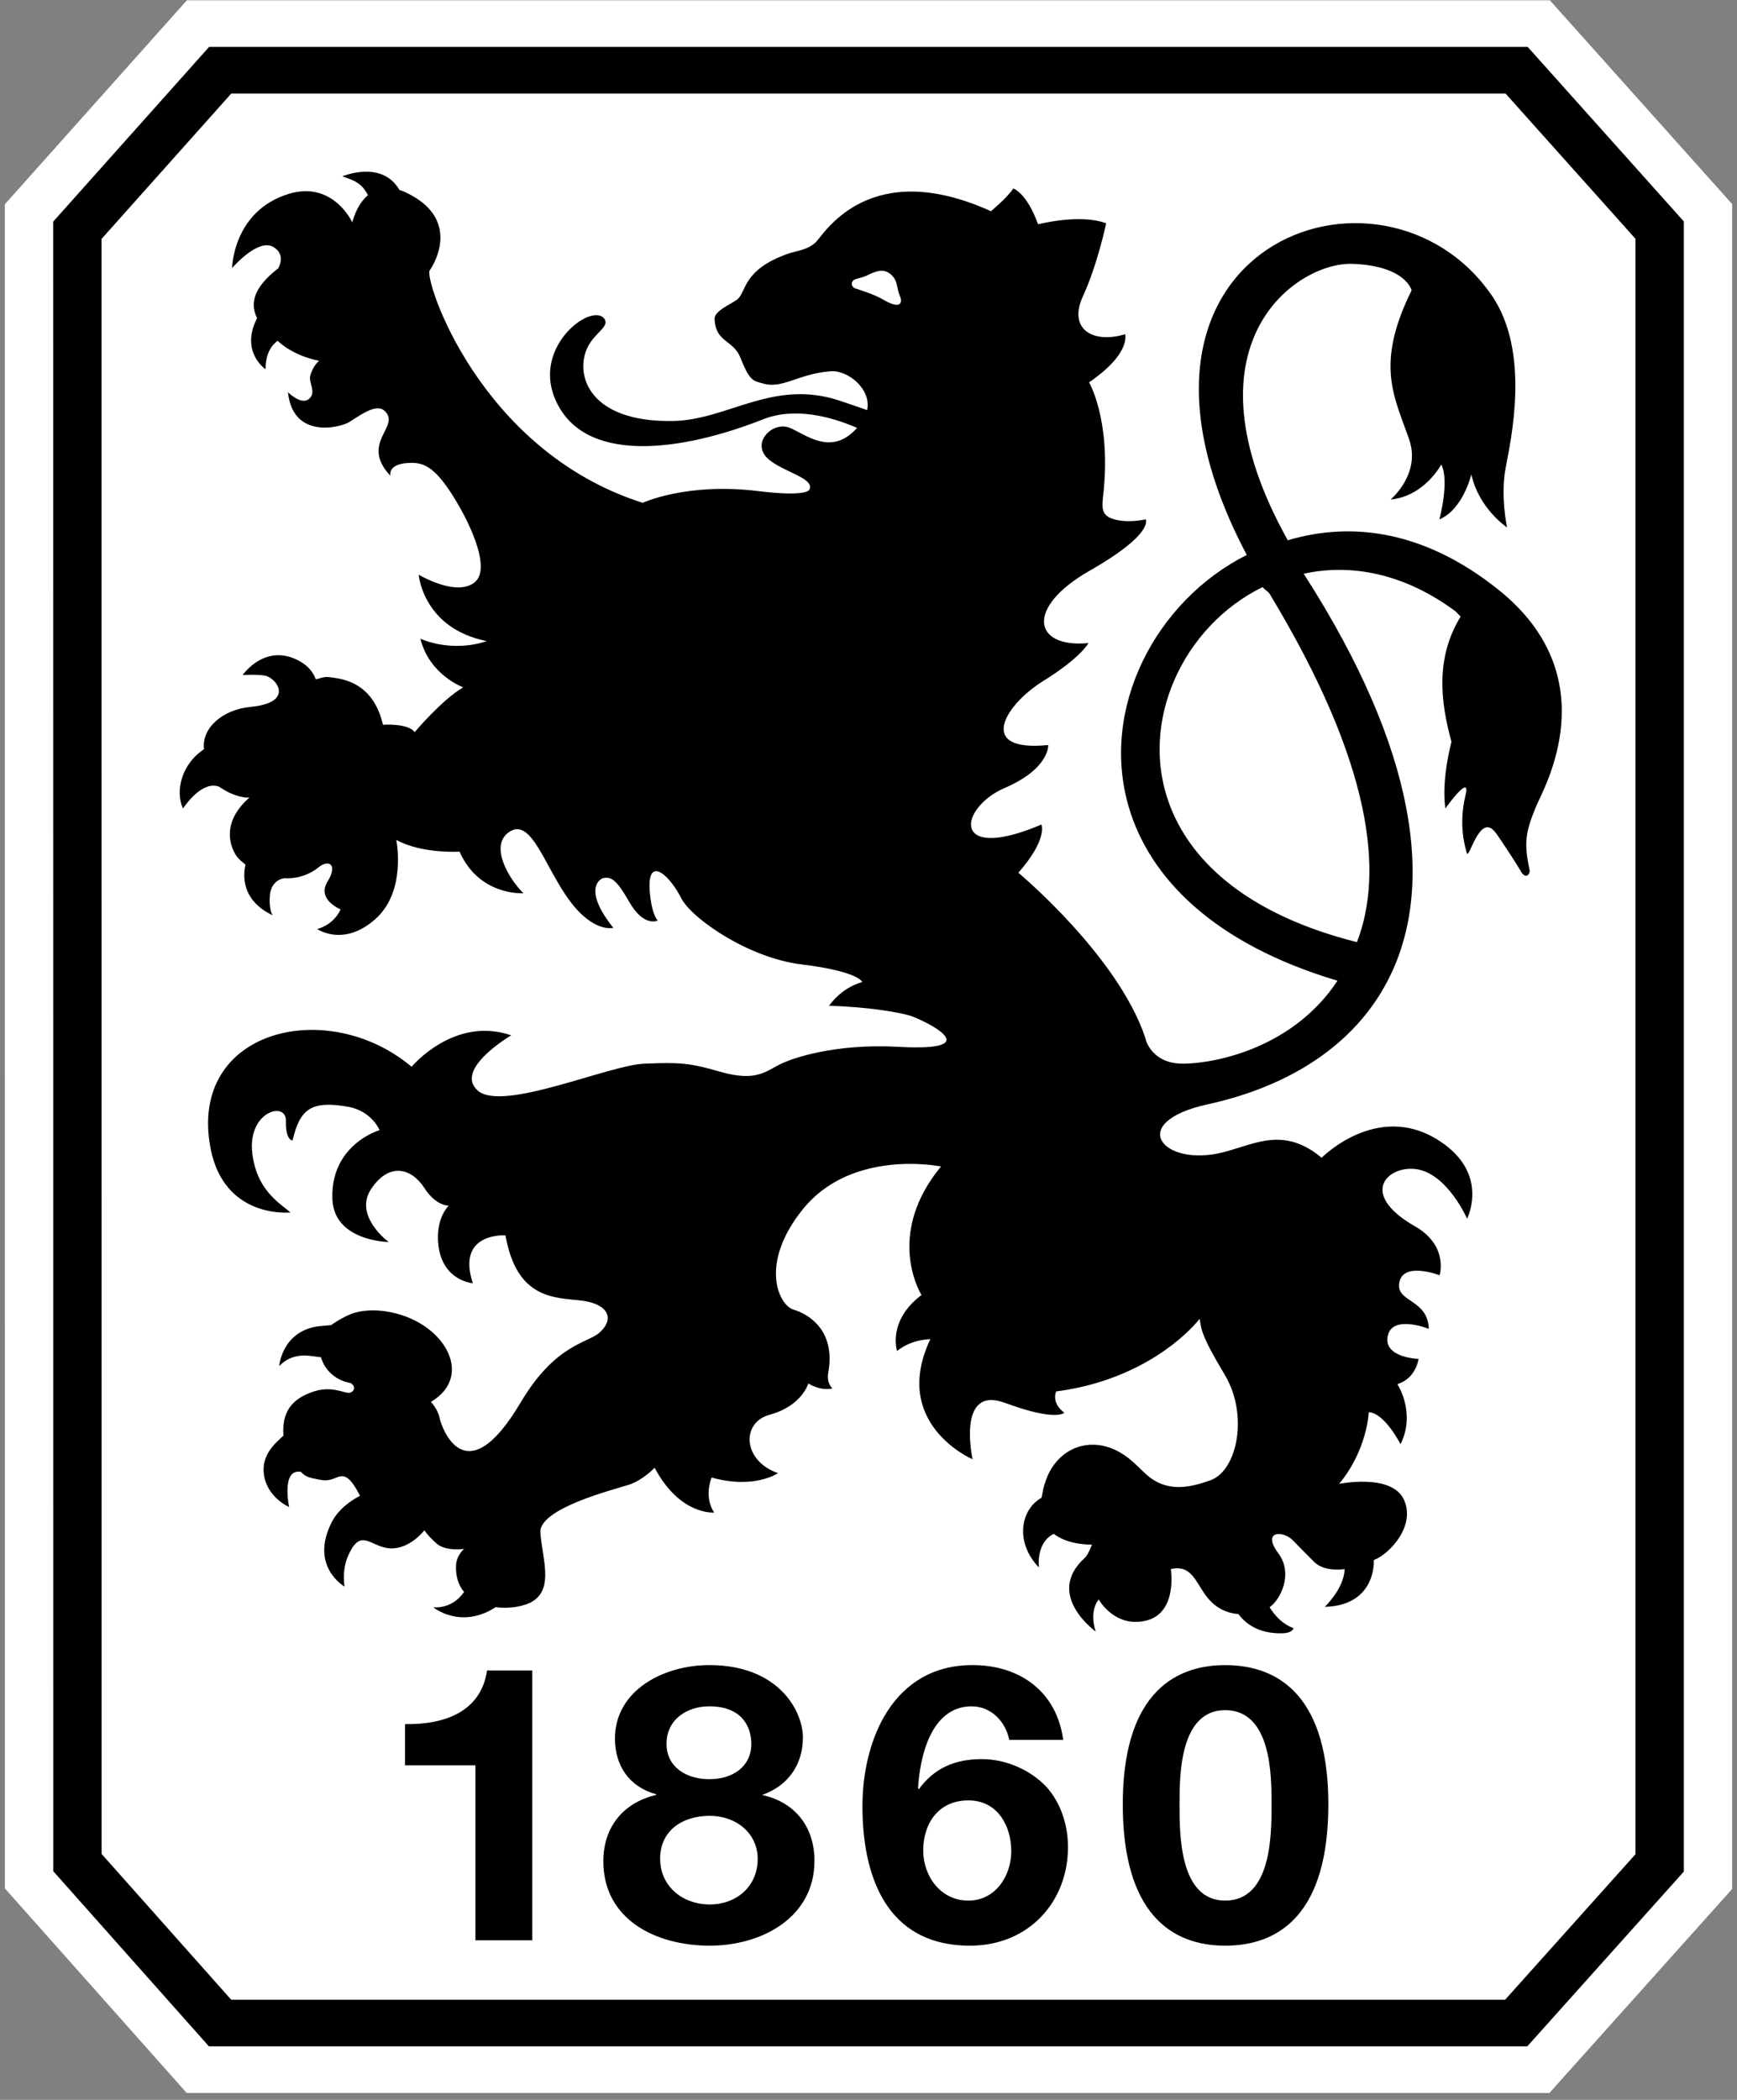 <?xml version="1.0" encoding="UTF-8"?>
<svg xmlns="http://www.w3.org/2000/svg" width="72" height="87" viewBox="0 0 72 87" fill="none">
  <rect x="0" y="0" width="72" height="87" fill="#808080" stroke="none"/>
  <g id="1860 Logo">
    <path id="Vector" d="M63.324 0.011H7.748L0.199 8.466L0.202 78.239L7.738 86.713H64.225L71.801 78.26V8.457L64.242 0.011H63.324Z" fill="white"></path>
    <path id="Vector_2" d="M63.324 1.943H8.668L2.204 9.183L2.207 77.525L8.66 84.782H63.307L69.796 77.542V9.175L63.324 1.943ZM67.791 76.823C67.04 77.66 63.296 81.839 62.389 82.85C60.645 82.85 11.336 82.85 9.583 82.85C8.677 81.832 4.955 77.646 4.212 76.811C4.212 75.427 4.209 11.288 4.209 9.899C4.955 9.063 8.682 4.889 9.588 3.874C11.336 3.874 60.659 3.874 62.405 3.874C63.31 4.887 67.042 9.056 67.791 9.893C67.791 11.283 67.791 75.431 67.791 76.823Z" fill="black"></path>
    <path id="Vector_3" d="M22.062 80.388H19.707V73.139H16.788V71.431C18.431 71.46 19.938 70.918 20.188 69.21H22.062V80.388H22.062Z" fill="black"></path>
    <path id="Vector_4" d="M31.59 74.366C32.682 73.985 33.281 73.092 33.281 71.986C33.281 70.9 32.285 68.986 29.402 68.986C27.514 68.986 25.49 70.023 25.49 72.034C25.49 73.139 26.071 74.031 27.198 74.337V74.366C25.837 74.685 25.009 75.692 25.009 77.114C25.009 79.527 27.18 80.611 29.419 80.611C31.574 80.611 33.76 79.446 33.76 77.098C33.76 75.692 32.966 74.672 31.59 74.366ZM29.402 70.695C30.86 70.695 31.143 71.671 31.143 72.245C31.143 73.202 30.364 73.713 29.402 73.713C28.456 73.713 27.628 73.218 27.628 72.245C27.628 71.255 28.456 70.695 29.402 70.695ZM29.419 78.903C28.291 78.903 27.363 78.151 27.363 77.003C27.363 75.853 28.274 75.231 29.419 75.231C30.512 75.231 31.407 75.95 31.407 77.019C31.407 78.138 30.545 78.903 29.419 78.903Z" fill="black"></path>
    <path id="Vector_5" d="M43.375 74.031C42.713 73.331 41.702 72.882 40.706 72.882C39.577 72.882 38.733 73.249 38.088 74.126L38.054 74.097C38.12 72.85 38.565 70.695 40.275 70.695C41.088 70.695 41.684 71.331 41.834 72.084H44.07C43.807 70.118 42.315 68.986 40.309 68.986C37.01 68.986 35.749 72.1 35.749 74.832C35.749 77.659 36.694 80.611 40.211 80.611C42.629 80.611 44.269 78.809 44.269 76.524C44.269 75.645 43.99 74.719 43.375 74.031ZM40.142 78.743C38.965 78.743 38.268 77.706 38.268 76.667C38.268 75.567 38.883 74.592 40.142 74.592C41.35 74.592 41.918 75.646 41.918 76.701C41.918 77.706 41.27 78.743 40.142 78.743Z" fill="black"></path>
    <path id="Vector_6" d="M50.783 68.987C48.496 68.987 46.54 70.392 46.54 74.753C46.54 79.206 48.496 80.611 50.783 80.611C53.103 80.611 55.061 79.206 55.061 74.753C55.061 70.392 53.104 68.987 50.783 68.987ZM50.783 78.743C48.892 78.743 48.892 76.014 48.892 74.753C48.892 73.584 48.892 70.853 50.783 70.853C52.707 70.853 52.707 73.585 52.707 74.753C52.707 76.014 52.707 78.743 50.783 78.743Z" fill="black"></path>
    <path id="Vector_7" d="M62.09 24.415C59.057 22.002 56.061 21.587 53.379 22.384C48.845 14.265 53.753 10.837 56.074 10.932C58.28 11.017 58.512 12.03 58.512 12.03C56.967 15.145 57.823 16.474 58.417 18.229C58.898 19.651 57.639 20.697 57.639 20.697C59.046 20.561 59.742 19.247 59.742 19.247C60.094 19.927 59.663 21.518 59.663 21.518C60.645 21.113 60.988 19.655 60.988 19.655C61.303 21.079 62.468 21.852 62.468 21.852C62.468 21.852 62.193 20.57 62.404 19.418C62.617 18.266 63.46 14.604 61.836 12.242C57.331 5.697 44.887 10.133 51.679 22.992C47.908 24.89 45.583 29.335 46.789 33.44C47.646 36.352 50.281 39.094 55.44 40.632C53.65 43.352 50.515 44.047 49.074 44.069C48.069 44.086 47.667 43.518 47.513 43.148C47.5 43.1 47.493 43.053 47.476 43.003C46.331 39.583 42.212 36.159 42.212 36.159C43.443 34.755 43.168 34.162 43.168 34.162C40.3 35.377 39.817 34.361 40.561 33.439H40.562C40.804 33.139 41.175 32.85 41.636 32.651C43.521 31.839 43.45 30.868 43.45 30.868C40.442 31.172 41.654 29.201 43.237 28.218C44.821 27.234 45.117 26.643 45.117 26.643C42.84 26.863 42.469 25.181 45.171 23.644C47.865 22.107 47.491 21.518 47.491 21.518C47.491 21.518 46.947 21.637 46.47 21.573C45.548 21.45 45.677 21.044 45.749 20.318C46.035 17.357 45.143 15.841 45.143 15.841C46.902 14.636 46.636 13.848 46.636 13.848C45.282 14.254 44.269 13.623 44.885 12.282C45.501 10.944 45.85 9.251 45.85 9.251C44.76 8.842 43.029 9.292 43.029 9.292C42.55 7.974 42.004 7.81 42.004 7.81C41.724 8.218 41.075 8.75 41.075 8.75C36.099 6.498 34.219 9.596 33.847 10C33.512 10.363 32.997 10.392 32.648 10.517C30.848 11.158 30.939 12.012 30.608 12.363C30.434 12.553 29.61 12.848 29.621 13.208C29.653 14.199 30.395 14.065 30.693 14.826C31.081 15.808 31.227 15.773 31.623 15.888C32.433 16.131 33.098 15.478 34.441 15.381C35.135 15.331 36.127 16.11 35.945 16.992C35.606 16.871 35.218 16.738 34.782 16.593C32.037 15.696 30.183 17.388 27.932 17.441C24.379 17.518 23.8 15.49 24.366 14.367C24.668 13.774 25.275 13.53 25.054 13.213C24.563 12.51 22.109 14.291 22.985 16.472C24.117 19.295 28.255 18.707 31.627 17.374C32.944 16.852 34.451 17.264 35.525 17.727C34.451 18.946 33.372 17.971 32.715 17.718C32.01 17.447 31.085 18.377 31.869 19.037C32.48 19.554 33.725 19.803 33.56 20.253C33.56 20.253 33.631 20.617 31.395 20.343C28.452 19.986 26.641 20.833 26.641 20.833C19.851 18.676 17.571 11.552 17.811 11.205C18.082 10.819 18.973 9.148 17.058 8.095C16.853 7.983 16.732 7.922 16.558 7.872C15.83 6.607 14.188 7.307 14.188 7.307C14.694 7.478 14.986 7.578 15.252 8.086C14.757 8.502 14.604 9.215 14.604 9.215C14.604 9.215 13.813 7.471 11.968 8.033C9.65 8.742 9.621 11.106 9.621 11.106C9.621 11.106 10.71 9.83 11.351 10.245C11.754 10.506 11.66 10.875 11.534 11.117C10.438 11.956 10.381 12.638 10.657 13.179C9.939 14.584 11.007 15.298 11.007 15.298C11.007 14.66 11.248 14.311 11.505 14.119C11.532 14.14 11.557 14.164 11.584 14.188C12.286 14.797 13.229 14.947 13.229 14.947C13.229 14.947 12.984 15.129 12.859 15.571C12.781 15.848 13.135 16.259 12.806 16.529C12.477 16.802 11.936 16.247 11.936 16.247C12.135 18.197 14.071 17.723 14.457 17.497C14.605 17.41 14.91 17.193 15.21 17.046C15.516 16.897 15.772 16.856 15.95 17.03C16.628 17.689 14.892 18.335 16.181 19.711C16.181 19.711 16.054 19.227 16.92 19.181C17.458 19.153 17.905 19.241 18.632 20.325C19.361 21.409 20.433 23.554 19.659 24.14C19.476 24.278 19.251 24.332 19.015 24.338C18.247 24.344 17.355 23.81 17.355 23.81C17.355 23.81 17.53 26.033 20.177 26.562C18.675 27.061 17.426 26.462 17.426 26.462C17.802 27.977 19.201 28.477 19.201 28.477C18.309 28.997 17.189 30.334 17.189 30.334C16.91 29.95 15.874 30.028 15.874 30.028C15.453 28.199 14.106 28.116 13.642 28.054C13.401 28.021 13.204 28.138 13.086 28.138C12.984 27.856 12.777 27.58 12.382 27.371C10.975 26.627 10.056 27.97 10.056 27.97C10.056 27.97 10.619 27.931 10.973 27.991C11.461 28.072 12.243 29.111 10.383 29.288C9.187 29.404 8.348 30.194 8.458 31.039C7.461 31.704 7.298 32.827 7.562 33.439L7.616 33.439H7.562C7.57 33.458 7.579 33.477 7.588 33.495C7.588 33.495 7.602 33.475 7.626 33.439C7.788 33.209 8.438 32.356 9.076 32.591C9.147 32.643 9.447 32.821 9.546 32.861C10.091 33.094 10.341 33.041 10.341 33.041C10.187 33.176 10.061 33.309 9.957 33.439H9.957C9.38 34.166 9.511 34.807 9.63 35.129C9.778 35.528 9.969 35.651 10.177 35.823C10.143 35.979 9.825 37.222 11.303 37.922C11.303 37.922 11.139 37.721 11.186 37.087C11.208 36.79 11.396 36.431 11.796 36.386C12.613 36.437 13.167 35.963 13.167 35.963C13.612 35.578 14.024 35.799 13.579 36.52C13.112 37.276 14.118 37.675 14.118 37.675C13.813 38.35 13.147 38.489 13.147 38.489C13.147 38.489 14.234 39.254 15.556 38.081C16.869 36.916 16.426 34.797 16.426 34.797C17.483 35.383 19.048 35.284 19.048 35.284C19.869 37.136 21.693 37.007 21.693 37.007C21.06 36.373 20.255 34.986 21.146 34.444C22.037 33.904 22.584 35.912 23.593 37.291C24.601 38.667 25.423 38.442 25.423 38.442C23.874 36.499 25.265 36.3 24.973 36.395C25.337 36.276 25.587 36.499 26.072 37.348C26.688 38.437 27.265 38.138 27.265 38.138C27.265 38.138 27.063 37.967 26.964 37.23C26.703 35.279 27.744 36.229 28.228 37.197C28.444 37.63 29.158 38.261 30.089 38.814C31.003 39.356 32.127 39.82 33.203 39.953C35.619 40.249 35.74 40.686 35.74 40.686C34.847 40.935 34.365 41.671 34.365 41.671C35.983 41.715 37.309 41.946 37.761 42.093C38.212 42.24 41.124 43.586 37.236 43.371C35.887 43.298 34.782 43.421 33.958 43.59C33.224 43.739 32.715 43.922 32.466 44.032C31.771 44.334 31.427 44.86 29.839 44.399C28.565 44.032 28.179 44.01 26.706 44.069C25.235 44.126 20.845 46.074 19.813 45.191C18.78 44.311 21.189 42.894 21.189 42.894C18.818 42.081 17.061 44.197 17.061 44.197C13.579 41.267 7.81 42.645 8.721 47.54C8.76 47.75 8.81 47.943 8.868 48.121V48.121C9.651 50.493 12.042 50.233 12.042 50.233C11.63 49.878 10.781 49.392 10.513 48.122V48.121C10.491 48.019 10.473 47.91 10.459 47.795C10.248 46.036 11.876 45.609 11.851 46.435C11.828 47.248 12.126 47.253 12.126 47.253C12.429 45.967 12.874 45.582 14.423 45.853C15.409 46.024 15.733 46.823 15.733 46.823C15.733 46.823 14.693 47.124 14.129 48.121V48.121C13.904 48.518 13.755 49.025 13.777 49.666C13.835 51.433 16.112 51.458 16.112 51.458C16.112 51.458 14.624 50.37 15.398 49.239C16.172 48.106 17.091 48.444 17.585 49.212C18.076 49.98 18.602 49.951 18.602 49.951C18.602 49.951 18.035 50.464 18.174 51.609C18.355 53.078 19.6 53.166 19.6 53.166C18.897 51.042 20.952 51.182 20.952 51.182C21.422 53.871 23.043 53.752 24.104 53.885C25.165 54.014 25.51 54.601 24.866 55.198C24.367 55.659 23.03 55.659 21.573 58.12C19.275 61.994 18.293 59.109 18.222 58.748C18.152 58.386 17.861 58.081 17.861 58.081C19.713 56.996 18.386 54.687 15.989 54.33C15.506 54.26 15.049 54.285 14.69 54.393C14.4 54.472 13.95 54.739 13.719 54.902C13.54 54.92 13.237 54.94 13.122 54.959C11.679 55.207 11.573 56.596 11.573 56.596C12.19 55.964 12.901 56.196 13.306 56.233C13.458 56.781 13.938 57.202 14.534 57.301C14.79 57.46 14.66 57.69 14.465 57.706C14.273 57.724 13.756 57.41 13.017 57.647C12.086 57.945 11.677 58.512 11.748 59.479C11.445 59.775 10.815 60.252 10.942 61.105C11.08 62.053 11.984 62.437 11.984 62.437C11.984 62.437 11.645 60.826 12.479 60.982C12.687 61.234 12.982 61.246 13.263 61.307C13.91 61.45 14.071 60.903 14.498 61.319C14.704 61.52 14.922 61.974 14.922 61.974C14.922 61.974 14.118 62.347 13.755 63.056C12.812 64.898 14.281 65.734 14.281 65.734C14.281 65.734 14.165 65.08 14.417 64.488C14.954 63.234 15.347 64.102 16.167 64.15C16.988 64.194 17.591 63.402 17.591 63.402C17.591 63.402 17.737 63.637 18.109 63.96C18.48 64.283 19.238 64.172 19.238 64.172C19.238 64.172 18.926 64.425 18.903 64.85C18.88 65.321 19.01 65.683 19.234 65.955C19.061 66.212 18.666 66.626 17.966 66.596C17.966 66.596 19.093 67.523 20.545 66.588C21.134 66.664 21.742 66.556 22.092 66.335C22.961 65.794 22.468 64.509 22.399 63.498C22.328 62.491 25.456 61.714 26.059 61.517C26.662 61.321 27.134 60.81 27.134 60.81C28.191 62.798 29.602 62.666 29.602 62.666C29.156 61.989 29.499 61.216 29.499 61.216C31.279 61.714 32.249 61.033 32.249 61.033C30.77 60.518 30.723 58.935 31.895 58.616C33.237 58.257 33.506 57.319 33.506 57.319C34.07 57.658 34.505 57.523 34.505 57.523C34.505 57.523 34.252 57.31 34.331 56.874C34.653 55.109 33.501 54.438 32.893 54.26C32.282 54.079 31.449 52.362 33.28 50.099C34.538 48.541 36.432 48.221 37.707 48.221C38.476 48.221 39.007 48.328 39.007 48.328C38.783 48.597 38.597 48.864 38.439 49.123C36.918 51.636 38.197 53.652 38.197 53.652C36.767 54.737 37.185 55.974 37.185 55.974C37.796 55.475 38.562 55.484 38.562 55.484C36.903 59.002 40.314 60.459 40.314 60.459C40.314 60.459 39.636 57.375 41.653 58.121C43.794 58.912 44.115 58.53 44.115 58.53C43.551 58.101 43.78 57.649 43.78 57.649C44.257 57.586 44.706 57.496 45.125 57.389C48.289 56.562 49.728 54.637 49.728 54.637C49.799 55.087 49.782 55.315 50.77 56.964C51.755 58.613 51.291 60.902 50.199 61.319C49.46 61.596 48.929 61.652 48.522 61.583C47.501 61.407 47.326 60.697 46.425 60.175C45.203 59.466 43.834 59.974 43.354 61.327C43.204 61.748 43.245 61.737 43.173 62.053C42.285 62.55 42.072 63.914 43.064 64.942C43.064 64.942 42.928 63.914 43.681 63.549C44.31 64.036 45.26 63.992 45.26 63.992C45.26 63.992 45.123 64.403 44.951 64.558C43.294 66.075 45.415 67.593 45.415 67.593C45.132 66.689 45.544 66.269 45.544 66.269C45.544 66.269 46.199 67.46 47.508 67.143C48.827 66.825 48.531 65.008 48.531 65.008C49.415 64.809 49.556 65.575 50.048 66.188C50.438 66.671 50.91 66.84 51.333 66.872C51.636 67.277 52.184 67.697 53.163 67.668C53.588 67.656 53.619 67.454 53.619 67.454C53.619 67.454 53.061 67.306 52.626 66.588C53.067 66.287 53.624 65.209 52.988 64.355C52.283 63.404 53.19 63.408 53.588 63.815C53.989 64.222 54.22 64.465 54.481 64.719C54.92 65.148 55.736 65.008 55.736 65.008C55.712 65.821 54.911 66.574 54.911 66.574C57.072 66.515 56.946 64.635 56.946 64.635C57.602 64.387 58.704 63.205 58.187 62.12C57.672 61.036 55.509 61.477 55.509 61.477C56.685 60.055 56.734 58.51 56.734 58.51C57.391 58.532 58.053 59.834 58.053 59.834C58.706 58.526 57.921 57.344 57.921 57.344C58.694 57.118 58.802 56.302 58.802 56.302C58.802 56.302 57.333 56.254 57.522 55.351C57.709 54.447 59.226 55.055 59.226 55.055C59.179 53.812 57.881 53.964 57.997 53.168C58.132 52.235 59.672 52.836 59.672 52.836C59.672 52.836 60.061 51.613 58.652 50.807C56.199 49.404 57.618 48.201 58.812 48.458C60.039 48.723 60.812 50.491 60.812 50.491C60.812 50.491 61.424 49.295 60.59 48.122V48.121C60.429 47.897 60.216 47.672 59.933 47.457C57.276 45.431 54.783 47.967 54.783 47.967C53.234 46.678 52.062 47.378 50.752 47.727C48.217 48.405 46.625 46.508 50.053 45.755C55.882 44.478 59.614 40.352 58.284 33.44V33.44C57.752 30.674 56.409 27.463 54.065 23.81C54.057 23.799 54.05 23.784 54.038 23.77C55.965 23.35 58.165 23.725 60.327 25.324L60.544 25.544C59.487 27.27 59.714 29.091 60.164 30.731C59.971 31.503 59.793 32.535 59.904 33.441H59.904C59.906 33.46 59.909 33.478 59.911 33.496C59.911 33.496 59.925 33.475 59.951 33.44H59.941L59.951 33.44C60.144 33.176 60.957 32.102 60.748 32.939C60.706 33.11 60.675 33.277 60.653 33.439V33.44C60.552 34.179 60.645 34.828 60.802 35.346C60.891 35.636 61.315 33.723 61.94 34.434L62.046 34.566C62.827 35.709 63.076 36.159 63.076 36.159C63.28 36.439 63.455 36.176 63.393 36.007C63.177 34.95 63.215 34.513 63.66 33.44H63.66C63.665 33.428 63.67 33.416 63.674 33.405C63.973 32.685 66.678 28.071 62.09 24.415ZM36.593 12.404C36.223 12.182 35.457 11.952 35.457 11.952C35.298 11.893 35.249 11.716 35.387 11.606C35.495 11.53 35.697 11.522 35.892 11.433C36.306 11.233 36.618 11.091 36.946 11.386C37.244 11.675 37.123 11.86 37.332 12.343C37.403 12.631 37.229 12.78 36.593 12.404ZM56.466 33.44C56.954 35.741 56.81 37.575 56.247 39.034C51.814 37.919 49.436 35.779 48.519 33.44V33.439C47.13 29.897 49.094 25.9 52.34 24.322C52.395 24.415 52.569 24.506 52.625 24.6C54.757 28.127 55.956 31.038 56.466 33.44Z" fill="black"></path>
  </g>
</svg>
